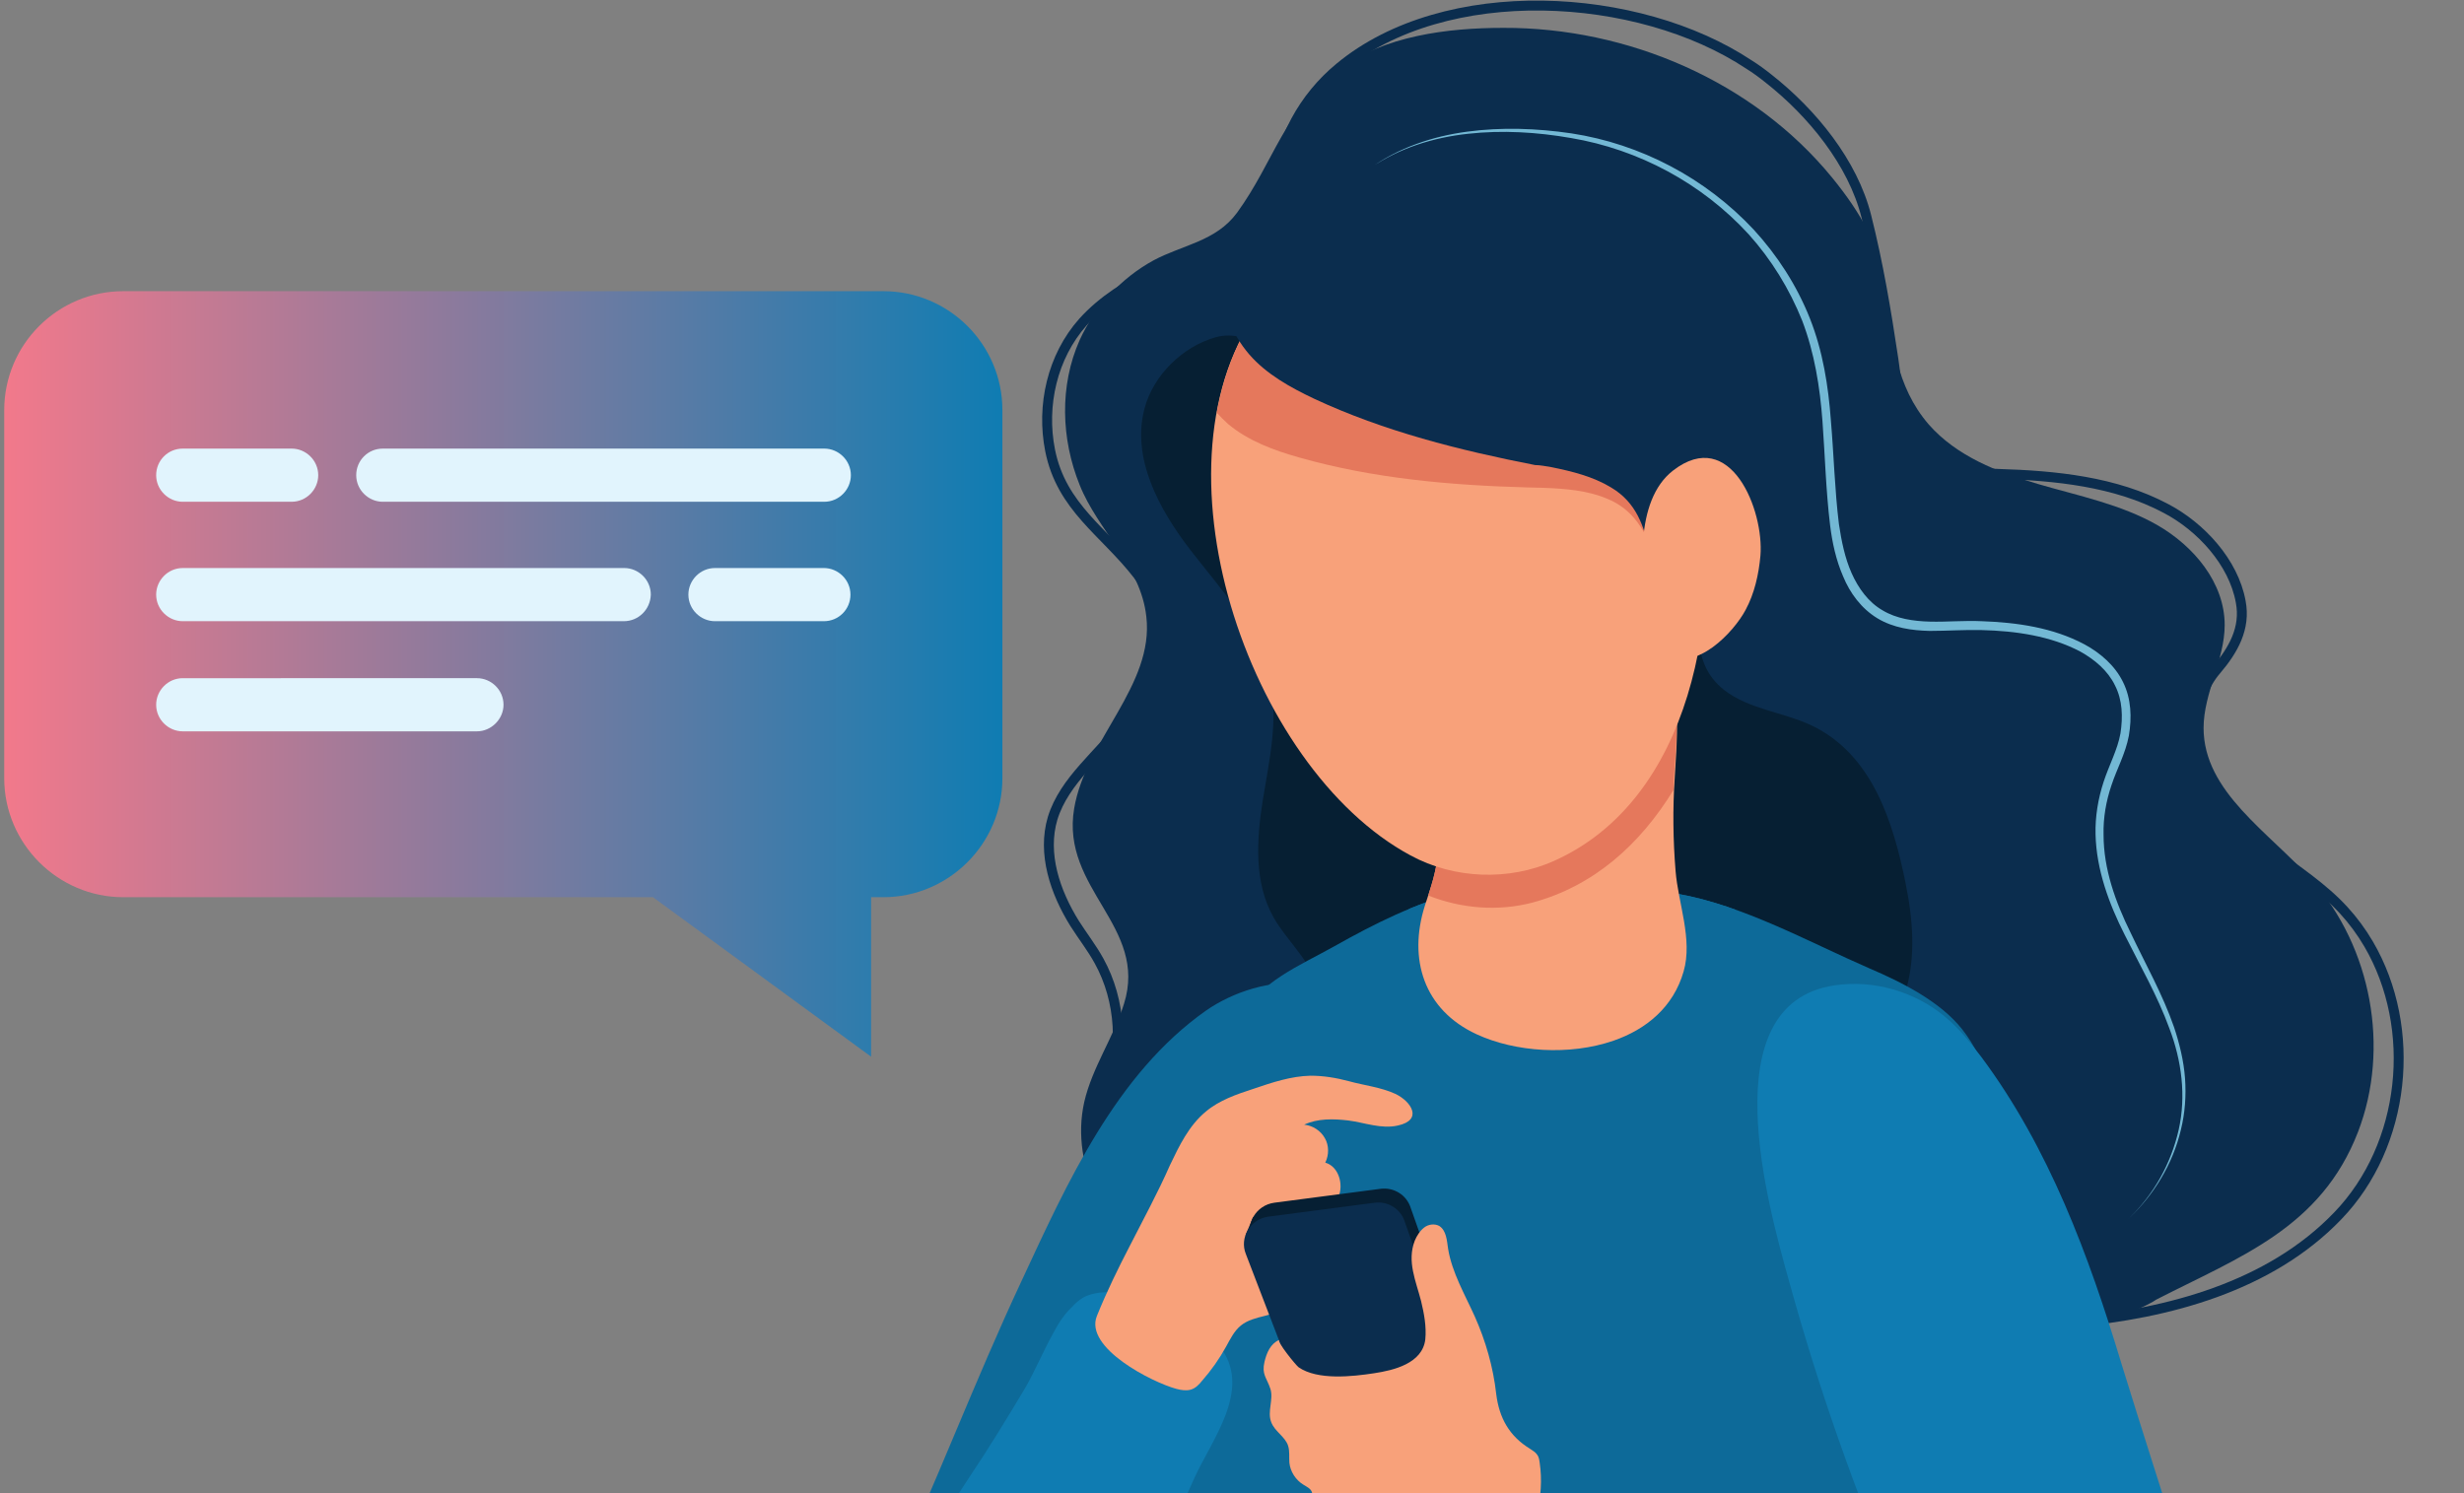 <?xml version="1.0" encoding="utf-8"?>
<!-- Generator: Adobe Illustrator 25.3.1, SVG Export Plug-In . SVG Version: 6.00 Build 0)  -->
<svg version="1.1" id="Layer_1" xmlns="http://www.w3.org/2000/svg" xmlns:xlink="http://www.w3.org/1999/xlink" x="0px" y="0px"
	 viewBox="0 0 583.8 353.8" style="enable-background:new 0 0 583.8 353.8;" xml:space="preserve">
<rect x="0" y="0" width="583.8" height="353.8" fill="#808080" stroke="none"/>
<style type="text/css">
	.st0{clip-path:url(#SVGID_3_);}
	.st1{clip-path:url(#SVGID_5_);}
	.st2{fill:#0B2D4E;}
	.st3{fill:none;stroke:#0B2D4E;stroke-width:2.35;stroke-miterlimit:10;}
	.st4{fill:#0D6A99;}
	.st5{fill:#061F33;}
	.st6{clip-path:url(#SVGID_7_);fill:#0D6A99;}
	.st7{clip-path:url(#SVGID_9_);fill:#0D6A99;}
	.st8{fill:#73B8D4;}
	.st9{fill:#0F7CB2;}
	.st10{fill:#F8A17A;}
	.st11{fill:#E5785C;}
	.st12{fill:url(#SVGID_10_);}
	.st13{fill:#E1F4FD;}
</style>
<g>
	<defs>
		<rect id="SVGID_2_" width="583.8" height="355"/>
	</defs>
	<clipPath id="SVGID_3_">
		<use xlink:href="#SVGID_2_"  style="overflow:visible;"/>
	</clipPath>
	<g class="st0">
		<defs>
			<rect id="SVGID_4_" width="604.4" height="355"/>
		</defs>
		<clipPath id="SVGID_5_">
			<use xlink:href="#SVGID_4_"  style="overflow:visible;"/>
		</clipPath>
		<g class="st1">
			<g>
				<g>
					<path class="st2" d="M475.2,590.2c-0.5,3.3-1.8,4.6-6.6,5.9c-6,1.7-12,2.9-18.2,3.7c-9.8,1.3-19.7,1.4-29.6,1.5
						c-43,0.5-86.3,1-128.8-5.7c-9.7-1.6-19.4-3.5-29-6.2c-3.8-1.1-7.8-2.3-10.8-4.9c-5.1-4.2-4.5-10-4.3-15.9
						c0.2-6.8,0.9-13.6,2.2-20.3c2.5-13.2,7-26,13.2-37.9c4.7-9.1,8-18.1,18.4-20.4c11-2.5,22.5-2.3,33.7-1.1
						c14.5,1.5,28.8,4.7,43.3,6.2c21.9,2.3,44.1,0.7,66.1,0.6c8.1,0,16.5,0.3,23.5,4.4c5.6,3.3,9.6,8.7,13,14.3
						c13.5,22.1,15,46.9,14.2,72.2C475.3,588,475.3,589.2,475.2,590.2z"/>
					<path class="st3" d="M491.2,313.3c22.4-2,46.6-8.4,62.7-25.2c16.1-16.7,19-44.4,7.3-64.4c-1.7-2.9-3.7-5.6-5.9-8
						c-9.8-10.7-25.1-16.4-31.9-29.3c-4.3-8.4-4.6-20.3,1.7-27.6c4-4.7,7-9.9,5.8-16.2c-1.7-9.4-9.5-17.8-17.7-22.1
						c-12-6.4-26.3-7.8-39.7-8.2c-9.1-0.3-18.2-2-21.9-11.3c-2-5.1-2.2-10.6-3-15.9c-1.7-11.4-3.6-22.7-6.4-33.8
						C439,38.5,429.3,26.7,419,18.6c-1.5-1.2-3-2.3-4.6-3.3c-26.2-17.4-71.9-20.1-97,0.7c-8.6,7.1-14.1,17.2-15.1,28.3
						c-0.7,7.4-2.5,9.2-9.4,12.1c-12.5,5.2-26.9,9.5-36.3,19.9c-7.3,8.2-9.9,19.8-7.8,30.4c2.7,13.6,12.9,19.3,20.8,29.5
						c8.1,10.5,3.9,25-3.4,34.9c-5.6,7.7-14,13.7-16.8,22.8c-2.5,8.4,0.6,17.5,5.2,24.9c1.9,3,4.1,5.8,5.8,8.9
						c5.2,9.4,5.9,21.3,1.8,31.2"/>
					<path class="st2" d="M508.1,309.5c-20.7,9.6-46.6,11.3-67.3,0.7c-20.3-10.5-38.6-17.7-62.2-15c-21,2.4-37.4,15.4-57.6,19.8
						c-16,3.5-33.1-2-45.9-12.2c-12.5-10-21.7-26.1-18.2-41.7c1.9-8.2,6.9-15.2,9.4-23.2c5.8-18.4-15-27.2-11.8-46.3
						c2.7-16.2,19-29.2,17.1-45.5c-1.3-12-11.5-20.4-15.8-31.2c-4.4-10.9-4.8-23.5,0-34.3c3.6-7.9,9.8-14.7,17.5-18.9
						c6.9-3.7,14.8-4.5,19.8-11.3c8.8-12.1,11.2-24.5,24-33.9c10.8-8,25.8-9.9,39.1-9.9c29.4-0.1,59.2,12.6,77.9,35.5
						c6.6,8.1,11.7,16.6,12.8,26.9c1.2,11.3,2.3,22.6,10.1,31.6c6.6,7.5,16.3,11.3,25.9,14.1c9.6,2.8,19.6,4.8,28.2,9.7
						c8.7,5,16,13.7,16,23.7c0,8.3-5,16.1-5,24.4c0,15.2,15.6,24.7,25.7,36.1c14.1,15.9,18.5,39.8,10.9,59.6
						c-8.8,22.8-28,29.6-47.9,39.8C510,308.6,509,309,508.1,309.5z"/>
					<path class="st4" d="M311.1,337.5c16.1-30,24.6-65.8,5.9-96.6c-1.9-3.1-4.1-6.5-7.7-7.4c-7.6-1.8-17.5,1.7-23.6,6
						c-21.3,15-32.9,40.9-43.6,63.9c-11.2,23.9-20.5,48.7-31.7,72.6c-5.8,12.3-12.3,24.4-16.7,37.2c-4.5,12.9-8.5,28.5,1.1,40.2
						c0.8,1,1.7,1.9,2.6,2.7c4.8,4.2,10.5,5.4,16.7,4.7c24.2-3,38.3-27.1,49.2-46.3C278.2,388.2,296.8,364.1,311.1,337.5z"/>
					<path class="st5" d="M451.5,209.3c3.7,18.2,1.6,32.7-13.7,44.4c-12.2,9.3-27.8,14.3-42.5,17c-24.6,4.5-53.2,2.5-74.5-11.9
						c-3.9-2.6-7.7-6-8.7-10.5c-0.9-4.1,0.8-8.5,0.3-12.7c-0.8-7.1-7.2-12.1-10.7-18.3c-4.6-8.2-4-18.3-2.5-27.7
						c1.5-9.3,3.7-18.8,1.8-28.1c-2.5-12-11.4-21.4-18.9-31.1c-7.5-9.7-14.1-21.9-10.9-33.7c2.1-7.8,9-14.6,16.9-16.8
						c8.3-2.3,17.4,6.2,23.6,10.6c8.4,6,17.5,11,27,14.9c13.2,5.4,27.3,8.7,39.9,15.3c7.7,4,16.1,9.8,20.7,17.3
						c5.1,8.5,0.1,18.3,9.2,25.5c5.9,4.6,13.9,5.2,20.7,8.4C443.7,178.8,448.6,195,451.5,209.3z"/>
					<g>
						<g>
							<path id="SVGID_1_" class="st4" d="M272.1,480.6c-0.9,2.7-1.9,5.4-2.9,8.1c-1.3,3.5-2.7,7.2-2.6,10.9c0.3,8,9,11.1,15,14.4
								c36.9,20.3,81,23.7,122.1,18.9c17.3-2,34-5.9,49.8-13.3c10.6-4.9,5.3-22.2,3.4-31.2c-6.6-30.8-9.3-62.5-6.2-93.9
								c3-31,10.6-61.5,17.8-91.8c0.1-0.3,0.1-0.6,0.2-0.9c5.1-21.4,7.7-43.3-3.8-57.9c-5.2-6.6-14.4-11.2-21.9-14.4
								c-14.7-6.4-29.8-14.9-45.5-17.7c-16.6-2.9-35.1-4.7-51.6-0.5c-10.5,2.7-20.3,7.6-29.7,12.9c-8.2,4.6-18.2,8.6-22.1,17.1
								c-9.6,20.7-18.1,42.4-25.2,64.1c-5.9,18.2-12.4,37.2-3.1,55.6c3,6,7.4,11.1,10.8,16.8c3.8,6.4,5.3,12.3,5.8,19.6
								c1.3,18.4,0.2,36.9-2.9,55.1C278,462,275.3,471.4,272.1,480.6z"/>
						</g>
						<g>
							<defs>
								<path id="SVGID_6_" d="M272.1,480.6c-0.9,2.7-1.9,5.4-2.9,8.1c-1.3,3.5-2.7,7.2-2.6,10.9c0.3,8,9,11.1,15,14.4
									c36.9,20.3,81,23.7,122.1,18.9c17.3-2,34-5.9,49.8-13.3c10.6-4.9,5.3-22.2,3.4-31.2c-6.6-30.8-9.3-62.5-6.2-93.9
									c3-31,10.6-61.5,17.8-91.8c0.1-0.3,0.1-0.6,0.2-0.9c5.1-21.4,7.7-43.3-3.8-57.9c-5.2-6.6-14.4-11.2-21.9-14.4
									c-14.7-6.4-29.8-14.9-45.5-17.7c-16.6-2.9-35.1-4.7-51.6-0.5c-10.5,2.7-20.3,7.6-29.7,12.9c-8.2,4.6-18.2,8.6-22.1,17.1
									c-9.6,20.7-18.1,42.4-25.2,64.1c-5.9,18.2-12.4,37.2-3.1,55.6c3,6,7.4,11.1,10.8,16.8c3.8,6.4,5.3,12.3,5.8,19.6
									c1.3,18.4,0.2,36.9-2.9,55.1C278,462,275.3,471.4,272.1,480.6z"/>
							</defs>
							<clipPath id="SVGID_7_">
								<use xlink:href="#SVGID_6_"  style="overflow:visible;"/>
							</clipPath>
							<path class="st6" d="M406.6,239.5c6.3-10.6,7.8-23.9-0.5-34.2c-3.8-4.7-10.5-5.2-16.2-5.3c-11.3-0.2-22.6,1-33.6,3.6
								c-10.5,2.4-21.1,6.6-25.7,17.2c-3.4,7.9-2.2,16.9,2.2,24.1c4,6.5,10.7,11.4,18.2,13.1c12,2.9,26.2,2.5,37.7-2.3
								C395.9,252.6,402.3,246.7,406.6,239.5z"/>
						</g>
						<g>
							<defs>
								<path id="SVGID_8_" d="M272.1,480.6c-0.9,2.7-1.9,5.4-2.9,8.1c-1.3,3.5-2.7,7.2-2.6,10.9c0.3,8,9,11.1,15,14.4
									c36.9,20.3,81,23.7,122.1,18.9c17.3-2,34-5.9,49.8-13.3c10.6-4.9,5.3-22.2,3.4-31.2c-6.6-30.8-9.3-62.5-6.2-93.9
									c3-31,10.6-61.5,17.8-91.8c0.1-0.3,0.1-0.6,0.2-0.9c5.1-21.4,7.7-43.3-3.8-57.9c-5.2-6.6-14.4-11.2-21.9-14.4
									c-14.7-6.4-29.8-14.9-45.5-17.7c-16.6-2.9-35.1-4.7-51.6-0.5c-10.5,2.7-20.3,7.6-29.7,12.9c-8.2,4.6-18.2,8.6-22.1,17.1
									c-9.6,20.7-18.1,42.4-25.2,64.1c-5.9,18.2-12.4,37.2-3.1,55.6c3,6,7.4,11.1,10.8,16.8c3.8,6.4,5.3,12.3,5.8,19.6
									c1.3,18.4,0.2,36.9-2.9,55.1C278,462,275.3,471.4,272.1,480.6z"/>
							</defs>
							<clipPath id="SVGID_9_">
								<use xlink:href="#SVGID_8_"  style="overflow:visible;"/>
							</clipPath>
							<path class="st7" d="M478.3,399.9c-0.1-16.4-0.2-32.8-0.2-49.2c0-5.7,3.7-40.5-5.2-40.1c-1,0-1.8,0.5-2.6,1.1
								c-4.4,3.2-6.7,8.5-8.8,13.5c-6.5,15.8-11.9,41-25.4,52c-13.7,11.2-34.8,15.9-51.8,18.6c-19.9,3.1-40.1,3.4-60.2,4.6
								c-13,0.8-27.3,2.7-35.9,12.5c-7.8,9-11.6,22.5-15.3,33.6c-4.8,14.1-8.9,28.5-12.3,43c-1.5,6.5-2.8,13.5-0.1,19.5
								c1.7,3.8,4.9,6.7,8.1,9.2c16.8,13.1,38.3,18.9,59.6,20.8c21.2,1.9,42.6,0.2,63.9,0.2c14.6-0.1,29.5,0.6,43.6-3.2
								s27.8-13,32.5-26.8c5.1-14.8,1.2-31.4,5.1-46.6C478.5,442.3,478.4,421,478.3,399.9z"/>
						</g>
					</g>
					<g>
						<g>
							<path class="st8" d="M324.7,39.8c6.7-4.8,14.7-7.5,22.9-8.6c8.2-1.1,16.5-0.8,24.7,0.4c16.4,2.5,31.8,10.6,43.2,22.8
								c5.6,6.1,10.2,13.2,13.3,21c3.1,7.8,4.4,16.1,5,24.3c0.7,8.2,0.9,16.4,1.9,24.5c0.6,4,1.4,8,3,11.6s4,6.9,7.3,8.8
								c3.3,2,7.3,2.6,11.3,2.7c4,0.1,8.1-0.3,12.3-0.1c8.3,0.3,16.8,1.5,24.3,5.5c3.7,2,7.2,5,9.1,8.9c2,4,2.1,8.5,1.4,12.7
								c-0.8,4.3-2.9,8-4.1,11.7c-1.3,3.8-2,7.8-1.9,11.8c0,8.1,2.8,15.9,6.4,23.2c3.5,7.4,7.6,14.6,10.3,22.4
								c1.3,3.9,2.3,8,2.6,12.1c0.3,4.1,0,8.3-1,12.3c-1.9,8-6.4,15.4-12.4,21c6-5.7,10.1-13.1,11.9-21.1c1.8-8,0.7-16.4-2.2-24
								c-2.8-7.7-6.9-14.8-10.6-22.2c-3.7-7.3-6.7-15.4-6.9-23.8c-0.1-4.2,0.6-8.4,1.9-12.4c1.3-4,3.3-7.6,4-11.5
								c0.6-3.9,0.5-7.9-1.3-11.4c-1.7-3.5-4.8-6.1-8.2-8c-7-3.7-15.3-4.9-23.4-5.1c-4-0.1-8.1,0.2-12.3,0.2
								c-4.2-0.1-8.6-0.7-12.4-3s-6.5-6-8.1-9.9c-1.7-3.9-2.6-8.1-3.1-12.2c-1-8.3-1.2-16.5-1.8-24.6c-0.6-8.1-1.9-16.2-4.8-23.8
								c-3-7.5-7.3-14.5-12.7-20.5c-11-12-26-20.1-42.1-22.8c-8-1.4-16.3-1.9-24.4-1C339.5,32.6,331.5,35.1,324.7,39.8z"/>
						</g>
					</g>
					<path class="st9" d="M517.4,370c2.9,9.1,5.7,18.2,8.4,27.4c5.1,17.1,11.3,47.2-4.4,61.4c-5.3,4.8-13.4,6.3-20.1,3.8
						c-8-3-13.1-10.8-17.5-18.1c-26-43.9-46.2-91.3-59.8-140.5c-5.1-18.3-18.7-66.1,10.6-70.5c9.2-1.4,19,1.4,26.2,7.4
						c3.3,2.7,6,6.1,8.6,9.5c16.1,21.6,25.5,47.1,33.2,72.6C507.4,338.6,512.5,354.3,517.4,370z"/>
					<path class="st4" d="M431,371.2c19.4,8.8,39,17.3,57.8,27.2c2.4,1.2,4.7,2.5,7.1,3.8c2.2,1.2,4.4,2.5,6.6,3.8
						c9.3,5.4,18.7,11.5,24,21.1s5,23.8-3.4,31.8c-5.9,5.6-14.5,7.1-22,5.7c-6.8-1.3-13-4.6-18.9-8.2c-6.8-4.1-13.6-8.2-20.4-12.2
						c-27.3-16-55.5-30.4-83.1-45.9c-7.3-4.1-14.5-8.3-21.6-12.7c-5.7-3.6-11.2-7.6-13.2-14.3c-3.5-11.3,4.8-29.9,17.9-30.7
						c7.1-0.4,13.8,3.7,19.9,6.8c7.1,3.6,14.2,7.1,21.3,10.7C412.2,362.6,421.6,367,431,371.2z"/>
					<path class="st9" d="M249.6,315.8c-2.4,4.3-4.3,8.9-6.7,13.1c-4.3,7.2-8.7,14.4-13.4,21.4c-12,18.3-23.5,36.9-32.9,56.6
						c-1,2.1-2,4.2-2.9,6.3c-4.8,10.6-7.4,24-3.1,35.2c5.2,13.4,22,19.5,34.7,13.3c15.8-7.7,20.4-28,26.9-42.6
						c5.8-12.9,11.5-25.9,17.3-38.8c4.5-10.1,9-20.1,13.5-30.1c4.1-9,13.3-20.5,6.6-30.3c-2.1-3.1-5.1-5.4-8.2-7.4
						c-6.2-4-13.5-7-20.8-6.2c-1.4,0.2-2.8,0.5-4,1.2c-1,0.6-1.9,1.4-2.7,2.3C252.2,311.4,250.8,313.5,249.6,315.8z"/>
					<path class="st10" d="M382.3,246.6c7.8-2.7,14.2-8,16.6-16.4c2.2-7.6-1.3-16.2-1.9-23.8c-0.6-7.4-0.7-14.7-0.2-22.1
						c0.4-6.8,1-13.9,0-20.7c-0.5-3.9-2.5-3.2-6.1-4.8c-3.6-1.5-7.6-1.6-11.6-1.5c-8,0-28.9-0.6-33.8,7c-2.3,3.5-2.5,7.9-2.6,12.1
						c-0.1,5.1-1,11.6-1.7,18.6c-0.3,3.1-0.1,6.3-0.6,9.4c-0.5,3.5-1.7,6.8-2.8,10.2c-4,12.6-0.3,24.7,12.3,30.5
						C359,249.3,371.9,250.2,382.3,246.6z"/>
					<path class="st11" d="M396.8,163.6c-0.5-3.9-2.5-3.2-6.1-4.8c-3.6-1.5-7.6-1.6-11.6-1.5c-8,0-28.9-0.6-33.8,7
						c-2.3,3.5-2.5,7.9-2.6,12.1c-0.1,5.1-1,11.6-1.7,18.6c-0.3,3.1-0.1,6.3-0.6,9.4c-0.4,2.7-1.2,5.2-2,7.8
						c7.8,3.1,16.5,3.8,24.6,1.7c14.6-3.9,25.6-13.8,33.5-26.7c0-1,0.1-2,0.1-3C397.1,177.5,397.7,170.4,396.8,163.6z"/>
					<path class="st10" d="M402.7,109.6c-1.9-11.5-5.2-22.2-9.6-30.8c-19-37.1-69.3-39-94.2-6.3c-27.8,36.5-3.4,109.4,35.3,130.2
						c10.3,5.6,23.3,6.1,34,1.3C400.6,189.5,408.6,145.5,402.7,109.6z"/>
					<path class="st11" d="M393.1,78.8c-19-37.1-69.3-39-94.2-6.3c-5.5,7.2-8.9,15.9-10.6,25.3c0.8,0.9,1.7,1.8,2.7,2.7
						c4.8,4,10.8,6.2,16.8,7.9c17.6,5,35.9,6.6,54.1,7.1c1.3,0,2.7,0.1,4,0.1c5,0.2,10.1,0.6,14.7,2.5c13.2,5.2,10.5,21.6,20.4,27.1
						c0.9,0.5,1.8,0.8,2.6,0.9c1.4-12.2,1-24.8-1-36.5C400.8,98.1,397.5,87.4,393.1,78.8z"/>
					<path class="st2" d="M367.6,110.7c4.9,1,9.8,2.2,14.1,4.8c12.2,7.2,6.9,23,15.8,30c7.9,6.2,16.6-5,18.3-12.1
						c3-13.1,0.5-26.7-1.9-39.9c-1.4-7.4-2.8-14.8-6.1-21.5c-3.6-7.3-9.3-13.5-15.7-18.5c-18.5-14.6-43.8-19.7-66.7-14.5
						c-17.9,4-47.2,24.2-29.4,45c4.1,4.7,9.7,7.8,15.4,10.5c16.5,7.7,34.4,12.2,52.3,15.7C364.9,110.2,366.3,110.5,367.6,110.7z"/>
					<path class="st10" d="M396.4,111.5c13.7-10.6,21.6,9.5,20.7,20.2c-0.4,4.4-1.4,8.9-3.5,12.8c-2.8,5.3-11.8,14.8-18.5,10.5
						c-3-1.9-4-5.9-4.6-9.4C388.8,136.2,387.1,118.7,396.4,111.5z"/>
					<path class="st10" d="M267.7,295.2c-2.8,5.4-5.5,10.9-7.8,16.6c-3.1,7.6,13.2,15.8,18.8,17.3c1.1,0.3,2.3,0.5,3.4,0.2
						s2-1.2,2.7-2.1c2.2-2.5,4.1-5.2,5.7-8.1c1-1.8,1.9-3.7,3.5-5s3.7-1.8,5.7-2.3c4.8-1.3,9.6-3.1,13.3-6.4
						c4.3-3.8,8.5-13.3,4.5-18.6c-0.3-0.4-0.7-0.8-0.8-1.3c-0.1-0.6,0.2-1.2,0.4-1.8c1.3-3,0.1-7.3-3.1-8.2c0.9-1.8,0.9-4.1-0.1-5.8
						c-1-1.8-2.9-3-4.9-3.2c3.2-1.5,6.9-1.4,10.4-1c3.9,0.5,7.9,2.1,11.8,1.2c6-1.3,3.2-5.7-0.6-7.5c-3.5-1.6-7.4-2-11-3
						c-3-0.8-6-1.3-9.1-1.3c-4.6,0.1-9.1,1.6-13.5,3.1c-4,1.3-8.1,2.7-11.3,5.4c-4,3.3-6.3,8.1-8.5,12.7
						C274.3,282.7,270.9,288.9,267.7,295.2z"/>
					<path class="st5" d="M301.9,285l25.2-3.3c3.1-0.4,6.1,1.4,7.1,4.4l19.6,55.6c1.4,4-1.2,8.2-5.4,8.8l-23.4,3.1
						c-3.1,0.4-6-1.3-7.1-4.2L296.5,294C295,290,297.6,285.6,301.9,285z"/>
					<polygon class="st5" points="296.9,288.4 295.1,292.7 304.2,287.9 					"/>
					<path class="st2" d="M300.5,288.3l25.2-3.3c3.1-0.4,6.1,1.4,7.1,4.4l19.6,55.6c1.4,4-1.2,8.2-5.4,8.8l-23.4,3.1
						c-3.1,0.4-6-1.3-7.1-4.2l-21.3-55.5C293.6,293.3,296.2,288.9,300.5,288.3z"/>
					<path class="st10" d="M364.1,358.7c1-3.9,1.3-8,0.7-12.1c-0.1-0.7-0.2-1.4-0.6-1.9c-0.4-0.6-1.1-1-1.7-1.4c-4.9-3-7.3-7.3-8-13
						c-0.7-6.3-2.5-12.6-5.1-18.4c-2.3-5.1-5.4-10.4-6.3-16c-0.3-2-0.4-4.3-2.1-5.4c-1.1-0.6-2.6-0.4-3.6,0.4s-1.7,1.9-2.2,3.1
						c-1.9,4.9,0.3,9.6,1.5,14.3c0.7,2.9,1.3,6,1,9.1c-0.7,5.7-7.5,7.3-12.1,8c-5.2,0.8-13.4,1.7-17.9-1.4c-0.6-0.4-5.3-6.2-4.6-6.5
						c-2.1,0.9-3,3.1-3.5,5.2c-0.7,3,0.5,3.7,1.4,6.4c0.8,2.5-0.8,5.4,0.2,7.9c0.8,2.2,3.3,3.4,4,5.6c0.4,1.3,0.2,2.6,0.3,4
						c0.2,2.1,1.5,4.1,3.3,5.2c0.8,0.5,1.7,0.9,2,1.7c0.2,0.5,0.2,1,0.2,1.5c0.1,2.5,1.5,4.9,3.6,6.3c2.3,1.4,5,1.5,7.7,1.8
						c5.7,0.5,12.5,1,17.9,3.1c4.1,1.7,5.9,6.3,11,6.4c5.1,0,9.2-4.4,11.3-9C363,362.1,363.6,360.4,364.1,358.7z"/>
				</g>
			</g>
			<g>
				
					<linearGradient id="SVGID_10_" gradientUnits="userSpaceOnUse" x1="1.001" y1="444.3" x2="237.501" y2="444.3" gradientTransform="matrix(1 0 0 -1 0 604)">
					<stop  offset="0" style="stop-color:#F2798B"/>
					<stop  offset="1" style="stop-color:#0F7CB2"/>
				</linearGradient>
				<path class="st12" d="M209.3,69H29.2C13.7,69,1,81.6,1,97.2v87.2c0,15.5,12.7,28.2,28.2,28.2h125.5l51.7,37.8v-37.8h2.9
					c15.5,0,28.2-12.7,28.2-28.2V97.2C237.5,81.6,224.8,69,209.3,69z"/>
				<path class="st13" d="M147.8,147.2H43.3c-3.4,0-6.3-2.8-6.3-6.3l0,0c0-3.4,2.8-6.3,6.3-6.3h104.6c3.4,0,6.3,2.8,6.3,6.3l0,0
					C154.1,144.4,151.3,147.2,147.8,147.2z"/>
				<path class="st13" d="M195.2,147.2h-25.8c-3.4,0-6.3-2.8-6.3-6.3l0,0c0-3.4,2.8-6.3,6.3-6.3h25.8c3.4,0,6.3,2.8,6.3,6.3l0,0
					C201.5,144.4,198.7,147.2,195.2,147.2z"/>
				<path class="st13" d="M90.7,106.3h104.6c3.4,0,6.3,2.8,6.3,6.3l0,0c0,3.4-2.8,6.3-6.3,6.3H90.7c-3.4,0-6.3-2.8-6.3-6.3l0,0
					C84.4,109.1,87.2,106.3,90.7,106.3z"/>
				<path class="st13" d="M43.3,106.3h25.8c3.4,0,6.3,2.8,6.3,6.3l0,0c0,3.4-2.8,6.3-6.3,6.3H43.3c-3.4,0-6.3-2.8-6.3-6.3l0,0
					C37,109.1,39.8,106.3,43.3,106.3z"/>
				<path class="st13" d="M113,173.3H43.3c-3.4,0-6.3-2.8-6.3-6.3l0,0c0-3.4,2.8-6.3,6.3-6.3H113c3.4,0,6.3,2.8,6.3,6.3l0,0
					C119.3,170.4,116.4,173.3,113,173.3z"/>
			</g>
		</g>
	</g>
</g>
</svg>
